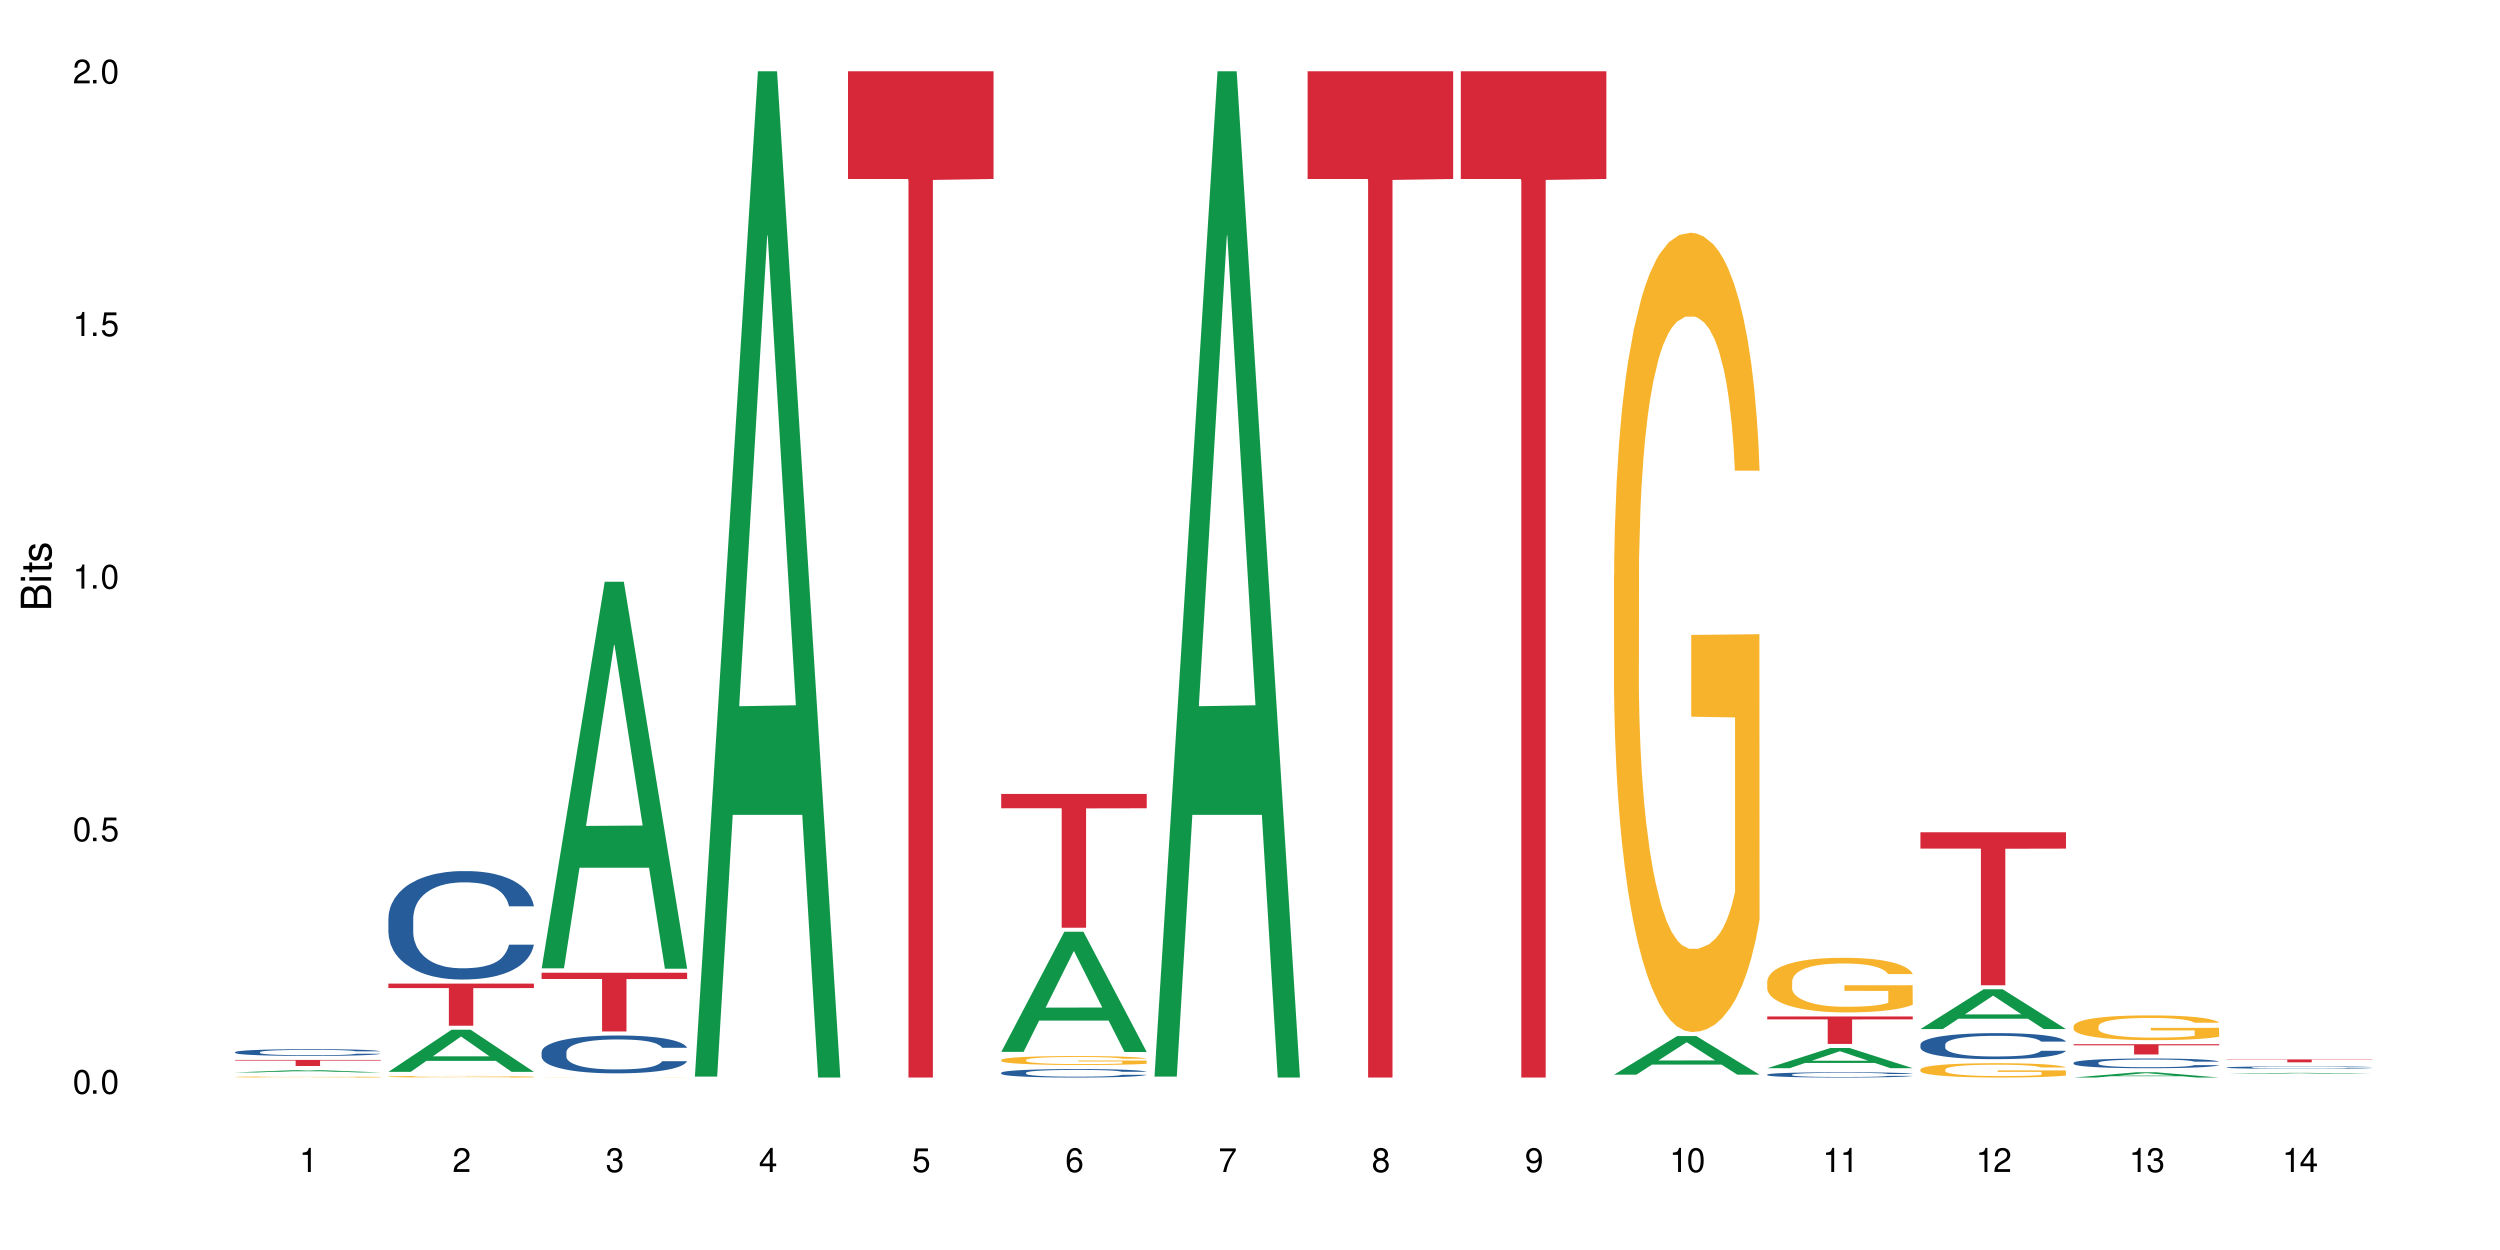 <?xml version="1.0" encoding="UTF-8"?>
<svg xmlns="http://www.w3.org/2000/svg" xmlns:xlink="http://www.w3.org/1999/xlink" width="720" height="360" viewBox="0 0 720 360">
<defs>
<g>
<g id="glyph-0-0">
</g>
<g id="glyph-0-1">
<path d="M 2.641 -6.938 C 2 -6.938 1.422 -6.656 1.078 -6.172 C 0.641 -5.562 0.406 -4.641 0.406 -3.359 C 0.406 -1.016 1.188 0.219 2.641 0.219 C 4.078 0.219 4.859 -1.016 4.859 -3.297 C 4.859 -4.641 4.656 -5.547 4.203 -6.172 C 3.844 -6.656 3.281 -6.938 2.641 -6.938 Z M 2.641 -6.188 C 3.547 -6.188 4 -5.25 4 -3.375 C 4 -1.406 3.562 -0.484 2.625 -0.484 C 1.734 -0.484 1.281 -1.438 1.281 -3.344 C 1.281 -5.25 1.734 -6.188 2.641 -6.188 Z M 2.641 -6.188 "/>
</g>
<g id="glyph-0-2">
<path d="M 1.828 -1 L 0.828 -1 L 0.828 0 L 1.828 0 Z M 1.828 -1 "/>
</g>
<g id="glyph-0-3">
<path d="M 4.562 -6.797 L 1.062 -6.797 L 0.547 -3.094 L 1.328 -3.094 C 1.719 -3.562 2.047 -3.734 2.578 -3.734 C 3.484 -3.734 4.062 -3.109 4.062 -2.094 C 4.062 -1.125 3.484 -0.531 2.578 -0.531 C 1.828 -0.531 1.375 -0.906 1.188 -1.672 L 0.328 -1.672 C 0.453 -1.109 0.547 -0.844 0.75 -0.594 C 1.125 -0.078 1.828 0.219 2.594 0.219 C 3.969 0.219 4.922 -0.781 4.922 -2.219 C 4.922 -3.562 4.031 -4.484 2.719 -4.484 C 2.25 -4.484 1.859 -4.359 1.469 -4.062 L 1.734 -5.969 L 4.562 -5.969 Z M 4.562 -6.797 "/>
</g>
<g id="glyph-0-4">
<path d="M 2.484 -4.938 L 2.484 0 L 3.328 0 L 3.328 -6.938 L 2.766 -6.938 C 2.469 -5.875 2.281 -5.734 0.984 -5.562 L 0.984 -4.938 Z M 2.484 -4.938 "/>
</g>
<g id="glyph-0-5">
<path d="M 4.859 -0.828 L 1.281 -0.828 C 1.359 -1.406 1.672 -1.781 2.5 -2.281 L 3.469 -2.828 C 4.406 -3.344 4.906 -4.062 4.906 -4.906 C 4.906 -5.484 4.672 -6.031 4.266 -6.406 C 3.859 -6.766 3.375 -6.938 2.719 -6.938 C 1.859 -6.938 1.219 -6.625 0.844 -6.031 C 0.609 -5.672 0.5 -5.234 0.484 -4.531 L 1.328 -4.531 C 1.359 -5.016 1.406 -5.281 1.531 -5.516 C 1.75 -5.938 2.188 -6.203 2.703 -6.203 C 3.469 -6.203 4.031 -5.641 4.031 -4.891 C 4.031 -4.344 3.719 -3.859 3.125 -3.516 L 2.234 -3 C 0.812 -2.172 0.406 -1.531 0.328 -0.016 L 4.859 -0.016 Z M 4.859 -0.828 "/>
</g>
<g id="glyph-0-6">
<path d="M 2.125 -3.188 L 2.578 -3.188 C 3.5 -3.188 3.984 -2.766 3.984 -1.922 C 3.984 -1.062 3.469 -0.531 2.594 -0.531 C 1.656 -0.531 1.203 -1 1.156 -2.016 L 0.312 -2.016 C 0.344 -1.453 0.438 -1.094 0.609 -0.781 C 0.953 -0.109 1.625 0.219 2.547 0.219 C 3.953 0.219 4.859 -0.625 4.859 -1.938 C 4.859 -2.828 4.516 -3.297 3.703 -3.594 C 4.344 -3.844 4.656 -4.328 4.656 -5.031 C 4.656 -6.219 3.875 -6.938 2.578 -6.938 C 1.203 -6.938 0.484 -6.172 0.453 -4.703 L 1.297 -4.703 C 1.312 -5.125 1.344 -5.359 1.453 -5.578 C 1.641 -5.969 2.062 -6.203 2.594 -6.203 C 3.344 -6.203 3.797 -5.75 3.797 -5 C 3.797 -4.516 3.609 -4.219 3.25 -4.047 C 3.016 -3.953 2.703 -3.922 2.125 -3.906 Z M 2.125 -3.188 "/>
</g>
<g id="glyph-0-7">
<path d="M 3.141 -1.672 L 3.141 0 L 3.984 0 L 3.984 -1.672 L 4.984 -1.672 L 4.984 -2.438 L 3.984 -2.438 L 3.984 -6.938 L 3.359 -6.938 L 0.266 -2.578 L 0.266 -1.672 Z M 3.141 -2.438 L 1 -2.438 L 3.141 -5.5 Z M 3.141 -2.438 "/>
</g>
<g id="glyph-0-8">
<path d="M 4.781 -5.125 C 4.609 -6.266 3.891 -6.938 2.844 -6.938 C 2.094 -6.938 1.422 -6.578 1.031 -5.953 C 0.594 -5.266 0.406 -4.422 0.406 -3.172 C 0.406 -2 0.578 -1.25 0.984 -0.641 C 1.359 -0.078 1.953 0.219 2.703 0.219 C 3.984 0.219 4.922 -0.75 4.922 -2.094 C 4.922 -3.375 4.062 -4.281 2.844 -4.281 C 2.172 -4.281 1.641 -4.031 1.281 -3.516 C 1.281 -5.234 1.828 -6.188 2.797 -6.188 C 3.391 -6.188 3.797 -5.797 3.938 -5.125 Z M 2.734 -3.531 C 3.547 -3.531 4.062 -2.953 4.062 -2.031 C 4.062 -1.156 3.484 -0.531 2.703 -0.531 C 1.922 -0.531 1.328 -1.188 1.328 -2.078 C 1.328 -2.938 1.906 -3.531 2.734 -3.531 Z M 2.734 -3.531 "/>
</g>
<g id="glyph-0-9">
<path d="M 4.984 -6.797 L 0.438 -6.797 L 0.438 -5.969 L 4.109 -5.969 C 2.5 -3.656 1.828 -2.234 1.328 0 L 2.219 0 C 2.594 -2.172 3.453 -4.047 4.984 -6.094 Z M 4.984 -6.797 "/>
</g>
<g id="glyph-0-10">
<path d="M 3.75 -3.656 C 4.469 -4.094 4.688 -4.438 4.688 -5.078 C 4.688 -6.172 3.844 -6.938 2.641 -6.938 C 1.438 -6.938 0.594 -6.172 0.594 -5.094 C 0.594 -4.438 0.812 -4.094 1.516 -3.656 C 0.734 -3.266 0.359 -2.703 0.359 -1.922 C 0.359 -0.656 1.281 0.219 2.641 0.219 C 3.984 0.219 4.922 -0.656 4.922 -1.922 C 4.922 -2.703 4.531 -3.266 3.75 -3.656 Z M 2.641 -6.188 C 3.359 -6.188 3.812 -5.75 3.812 -5.062 C 3.812 -4.406 3.344 -3.984 2.641 -3.984 C 1.922 -3.984 1.453 -4.406 1.453 -5.078 C 1.453 -5.75 1.922 -6.188 2.641 -6.188 Z M 2.641 -3.266 C 3.484 -3.266 4.062 -2.719 4.062 -1.906 C 4.062 -1.078 3.484 -0.531 2.625 -0.531 C 1.797 -0.531 1.219 -1.094 1.219 -1.906 C 1.219 -2.719 1.781 -3.266 2.641 -3.266 Z M 2.641 -3.266 "/>
</g>
<g id="glyph-0-11">
<path d="M 0.516 -1.578 C 0.672 -0.453 1.406 0.219 2.438 0.219 C 3.188 0.219 3.859 -0.141 4.266 -0.766 C 4.688 -1.453 4.891 -2.297 4.891 -3.547 C 4.891 -4.719 4.703 -5.453 4.312 -6.078 C 3.938 -6.641 3.344 -6.938 2.594 -6.938 C 1.297 -6.938 0.359 -5.969 0.359 -4.625 C 0.359 -3.344 1.234 -2.453 2.453 -2.453 C 3.094 -2.453 3.578 -2.672 4.016 -3.203 C 4 -1.484 3.469 -0.531 2.5 -0.531 C 1.906 -0.531 1.484 -0.906 1.359 -1.578 Z M 2.578 -6.203 C 3.375 -6.203 3.969 -5.531 3.969 -4.641 C 3.969 -3.797 3.391 -3.188 2.547 -3.188 C 1.734 -3.188 1.234 -3.766 1.234 -4.688 C 1.234 -5.562 1.797 -6.203 2.578 -6.203 Z M 2.578 -6.203 "/>
</g>
<g id="glyph-1-0">
</g>
<g id="glyph-1-1">
<path d="M 0 -0.953 L 0 -4.891 C 0 -5.719 -0.234 -6.344 -0.734 -6.797 C -1.188 -7.234 -1.812 -7.469 -2.5 -7.469 C -3.547 -7.469 -4.188 -7 -4.625 -5.875 C -4.984 -6.688 -5.625 -7.094 -6.531 -7.094 C -7.172 -7.094 -7.734 -6.859 -8.141 -6.391 C -8.562 -5.922 -8.75 -5.344 -8.75 -4.5 L -8.75 -0.953 Z M -4.984 -2.062 L -7.766 -2.062 L -7.766 -4.219 C -7.766 -4.844 -7.688 -5.203 -7.453 -5.5 C -7.219 -5.812 -6.859 -5.969 -6.375 -5.969 C -5.891 -5.969 -5.531 -5.812 -5.297 -5.5 C -5.062 -5.203 -4.984 -4.844 -4.984 -4.219 Z M -0.984 -2.062 L -4 -2.062 L -4 -4.781 C -4 -5.766 -3.438 -6.359 -2.484 -6.359 C -1.547 -6.359 -0.984 -5.766 -0.984 -4.781 Z M -0.984 -2.062 "/>
</g>
<g id="glyph-1-2">
<path d="M -6.281 -1.797 L -6.281 -0.797 L 0 -0.797 L 0 -1.797 Z M -8.75 -1.797 L -8.75 -0.797 L -7.484 -0.797 L -7.484 -1.797 Z M -8.75 -1.797 "/>
</g>
<g id="glyph-1-3">
<path d="M -6.281 -3.047 L -6.281 -2.016 L -8.016 -2.016 L -8.016 -1.016 L -6.281 -1.016 L -6.281 -0.172 L -5.469 -0.172 L -5.469 -1.016 L -0.719 -1.016 C -0.078 -1.016 0.281 -1.453 0.281 -2.234 C 0.281 -2.5 0.25 -2.719 0.188 -3.047 L -0.641 -3.047 C -0.609 -2.906 -0.594 -2.766 -0.594 -2.562 C -0.594 -2.141 -0.719 -2.016 -1.156 -2.016 L -5.469 -2.016 L -5.469 -3.047 Z M -6.281 -3.047 "/>
</g>
<g id="glyph-1-4">
<path d="M -4.531 -5.25 C -5.766 -5.25 -6.469 -4.422 -6.469 -2.969 C -6.469 -1.516 -5.719 -0.562 -4.547 -0.562 C -3.562 -0.562 -3.094 -1.062 -2.734 -2.562 L -2.516 -3.484 C -2.344 -4.188 -2.094 -4.469 -1.641 -4.469 C -1.047 -4.469 -0.641 -3.875 -0.641 -3 C -0.641 -2.453 -0.797 -2 -1.062 -1.75 C -1.25 -1.594 -1.422 -1.531 -1.875 -1.469 L -1.875 -0.406 C -0.422 -0.453 0.281 -1.266 0.281 -2.922 C 0.281 -4.5 -0.5 -5.516 -1.719 -5.516 C -2.656 -5.516 -3.172 -4.984 -3.469 -3.734 L -3.703 -2.766 C -3.891 -1.953 -4.156 -1.609 -4.594 -1.609 C -5.188 -1.609 -5.547 -2.125 -5.547 -2.938 C -5.547 -3.75 -5.203 -4.172 -4.531 -4.203 Z M -4.531 -5.25 "/>
</g>
</g>
</defs>
<rect x="-72" y="-36" width="864" height="432" fill="rgb(100%, 100%, 100%)" fill-opacity="1"/>
<path fill-rule="nonzero" fill="rgb(6.275%, 58.824%, 28.235%)" fill-opacity="1" d="M 67.73 308.863 L 67.777 308.859 L 85.914 308.164 L 91.422 308.164 L 109.648 308.863 L 103.242 308.863 L 98.676 308.68 L 78.656 308.68 L 74.18 308.863 L 67.73 308.863 L 80.582 308.605 L 96.84 308.605 L 88.734 308.277 L 88.645 308.277 L 88.555 308.281 L 80.539 308.605 L 80.582 308.605 Z M 67.73 308.863 "/>
<path fill-rule="nonzero" fill="rgb(14.51%, 36.078%, 60%)" fill-opacity="1" d="M 67.73 303.004 L 67.781 303.004 L 67.781 302.961 L 67.934 302.895 L 68.293 302.809 L 68.652 302.75 L 69.57 302.645 L 70.848 302.543 L 72.18 302.465 L 73.148 302.418 L 74.02 302.383 L 76.012 302.316 L 77.289 302.281 L 78.672 302.254 L 80.355 302.223 L 81.582 302.203 L 84.344 302.176 L 86.391 302.164 L 87.973 302.156 L 91.398 302.156 L 93.441 302.164 L 94.926 302.172 L 96.562 302.188 L 97.941 302.203 L 100.344 302.242 L 102.492 302.293 L 103.461 302.32 L 104.996 302.375 L 106.172 302.43 L 106.988 302.477 L 107.91 302.543 L 108.727 302.621 L 109.34 302.715 L 109.648 302.789 L 102.492 302.789 L 102.133 302.719 L 101.723 302.664 L 100.957 302.59 L 100.191 302.539 L 99.117 302.488 L 98.145 302.453 L 96.816 302.418 L 95.641 302.398 L 94.414 302.383 L 93.238 302.371 L 90.988 302.359 L 88.383 302.359 L 87.41 302.363 L 85.418 302.379 L 84.344 302.391 L 82.812 302.418 L 81.738 302.438 L 80.461 302.477 L 79.59 302.504 L 78.516 302.551 L 77.75 302.594 L 76.883 302.652 L 76.371 302.695 L 75.91 302.746 L 75.5 302.805 L 75.195 302.867 L 74.988 302.934 L 74.887 302.996 L 74.887 303.273 L 74.988 303.336 L 75.246 303.41 L 75.91 303.52 L 76.883 303.613 L 78.004 303.691 L 79.078 303.742 L 79.691 303.77 L 80.512 303.797 L 81.789 303.832 L 83.629 303.867 L 84.703 303.883 L 86.34 303.898 L 88.023 303.902 L 90.273 303.902 L 92.27 303.898 L 93.598 303.887 L 94.977 303.875 L 96.867 303.844 L 98.043 303.816 L 99.066 303.781 L 99.832 303.746 L 100.344 303.719 L 101.109 303.664 L 101.723 303.602 L 102.184 303.539 L 102.492 303.48 L 109.648 303.48 L 109.34 303.551 L 108.883 303.621 L 108.422 303.672 L 107.707 303.734 L 106.887 303.789 L 105.711 303.852 L 104.742 303.895 L 103.461 303.938 L 102.285 303.973 L 101.008 304 L 99.117 304.039 L 97.891 304.055 L 96.562 304.07 L 94.977 304.086 L 92.984 304.098 L 90.836 304.105 L 88.844 304.105 L 86.695 304.102 L 85.109 304.098 L 83.016 304.078 L 80.41 304.047 L 78.516 304.016 L 77.035 303.98 L 75.758 303.945 L 74.324 303.898 L 72.484 303.816 L 71.359 303.758 L 70.594 303.707 L 69.723 303.637 L 69.109 303.574 L 68.395 303.477 L 67.883 303.348 L 67.73 303.25 Z M 67.73 303.004 "/>
<path fill-rule="nonzero" fill="rgb(96.863%, 70.196%, 16.863%)" fill-opacity="1" d="M 67.73 310.156 L 67.781 310.156 L 67.781 310.152 L 67.988 310.141 L 68.496 310.121 L 69.164 310.105 L 69.879 310.098 L 70.34 310.09 L 71.105 310.082 L 71.77 310.074 L 73.457 310.062 L 75.602 310.051 L 76.777 310.047 L 78.109 310.043 L 80 310.035 L 80.867 310.035 L 83.527 310.031 L 86.543 310.027 L 93.496 310.027 L 96.355 310.031 L 97.992 310.031 L 99.27 310.035 L 100.602 310.039 L 102.234 310.047 L 103.77 310.051 L 106.223 310.066 L 107.246 310.074 L 108.113 310.086 L 108.883 310.098 L 109.34 310.105 L 109.648 310.117 L 102.543 310.117 L 102.133 310.105 L 101.672 310.102 L 100.906 310.09 L 100.141 310.082 L 99.375 310.078 L 97.941 310.07 L 96.715 310.066 L 95.18 310.062 L 93.699 310.059 L 85.828 310.059 L 84.395 310.062 L 83.375 310.066 L 81.941 310.07 L 81.074 310.07 L 80.562 310.074 L 79.027 310.082 L 78.004 310.09 L 77.445 310.098 L 76.727 310.105 L 76.215 310.113 L 75.652 310.125 L 75.348 310.133 L 74.938 310.152 L 74.887 310.199 L 75.039 310.211 L 75.348 310.223 L 75.758 310.234 L 76.371 310.242 L 76.984 310.254 L 78.059 310.262 L 78.977 310.27 L 79.691 310.273 L 81.074 310.281 L 81.637 310.285 L 82.965 310.289 L 84.344 310.293 L 86.031 310.297 L 87.309 310.301 L 95.027 310.301 L 96.969 310.297 L 98.301 310.293 L 99.168 310.293 L 100.242 310.289 L 101.008 310.285 L 101.723 310.285 L 102.594 310.277 L 102.594 310.211 L 89.969 310.211 L 89.969 310.18 L 109.598 310.18 L 109.648 310.289 L 108.574 310.297 L 107.246 310.305 L 105.969 310.309 L 104.637 310.316 L 102.746 310.32 L 101.215 310.324 L 98.863 310.328 L 96.715 310.328 L 94.465 310.332 L 85.777 310.332 L 83.988 310.328 L 80.715 310.32 L 78.672 310.316 L 77.34 310.312 L 74.582 310.297 L 73.355 310.289 L 72.535 310.285 L 71.719 310.277 L 70.848 310.27 L 70.031 310.262 L 69.418 310.25 L 68.855 310.242 L 68.445 310.23 L 68.039 310.219 L 67.832 310.211 L 67.73 310.199 Z M 67.73 310.156 "/>
<path fill-rule="nonzero" fill="rgb(83.922%, 15.686%, 22.353%)" fill-opacity="1" d="M 67.73 305.27 L 109.648 305.27 L 109.648 305.457 L 92.18 305.457 L 92.18 307 L 85.148 307 L 85.148 305.461 L 85.047 305.457 L 67.73 305.457 Z M 67.73 305.27 "/>
<path fill-rule="nonzero" fill="rgb(6.275%, 58.824%, 28.235%)" fill-opacity="1" d="M 111.855 308.695 L 111.898 308.684 L 130.035 296.57 L 135.543 296.57 L 153.77 308.707 L 147.367 308.707 L 142.801 305.539 L 122.781 305.539 L 118.301 308.695 L 111.855 308.695 L 124.707 304.23 L 140.961 304.219 L 132.855 298.555 L 132.766 298.543 L 132.68 298.578 L 124.66 304.219 L 124.707 304.23 Z M 111.855 308.695 "/>
<path fill-rule="nonzero" fill="rgb(14.51%, 36.078%, 60%)" fill-opacity="1" d="M 111.855 264.469 L 111.906 264.441 L 111.906 263.754 L 112.059 262.672 L 112.418 261.301 L 112.773 260.359 L 113.695 258.676 L 114.973 257.047 L 116.301 255.793 L 117.273 255.051 L 118.141 254.48 L 120.137 253.426 L 121.414 252.883 L 122.793 252.398 L 124.48 251.91 L 125.707 251.625 L 128.469 251.168 L 130.512 250.969 L 132.098 250.883 L 135.523 250.883 L 137.566 250.996 L 139.047 251.141 L 140.684 251.367 L 142.066 251.625 L 144.469 252.254 L 146.613 253.055 L 147.586 253.508 L 149.117 254.395 L 150.293 255.25 L 151.113 255.992 L 152.031 257.047 L 152.852 258.332 L 153.465 259.789 L 153.77 261.016 L 146.613 261.016 L 146.258 259.875 L 145.848 258.988 L 145.082 257.82 L 144.312 256.992 L 143.242 256.164 L 142.27 255.621 L 140.941 255.078 L 139.766 254.738 L 138.539 254.48 L 137.363 254.309 L 135.113 254.137 L 132.504 254.137 L 131.535 254.195 L 129.539 254.422 L 128.469 254.621 L 126.934 255.023 L 125.859 255.395 L 124.582 255.965 L 123.715 256.449 L 122.641 257.191 L 121.875 257.848 L 121.004 258.789 L 120.492 259.504 L 120.031 260.301 L 119.625 261.246 L 119.316 262.242 L 119.113 263.301 L 119.012 264.328 L 119.012 268.75 L 119.113 269.777 L 119.367 270.977 L 120.031 272.719 L 121.004 274.23 L 122.129 275.43 L 123.203 276.285 L 123.816 276.684 L 124.633 277.141 L 125.91 277.711 L 127.75 278.281 L 128.824 278.512 L 130.461 278.738 L 132.148 278.855 L 134.398 278.855 L 136.391 278.738 L 137.719 278.598 L 139.102 278.367 L 140.992 277.883 L 142.168 277.426 L 143.188 276.883 L 143.957 276.344 L 144.469 275.887 L 145.234 275 L 145.848 274.031 L 146.309 273.031 L 146.613 272.062 L 153.77 272.062 L 153.465 273.203 L 153.004 274.316 L 152.543 275.145 L 151.828 276.141 L 151.012 277.027 L 149.836 278.027 L 148.863 278.684 L 147.586 279.395 L 146.41 279.938 L 145.133 280.422 L 143.242 280.996 L 142.012 281.281 L 140.684 281.535 L 139.102 281.766 L 137.105 281.965 L 134.961 282.078 L 132.965 282.109 L 130.82 282.051 L 129.234 281.938 L 127.137 281.68 L 124.531 281.164 L 122.641 280.625 L 121.156 280.082 L 119.879 279.512 L 118.449 278.738 L 116.609 277.484 L 115.484 276.512 L 114.715 275.715 L 113.848 274.602 L 113.234 273.602 L 112.52 272.004 L 112.008 269.977 L 111.855 268.406 Z M 111.855 264.469 "/>
<path fill-rule="nonzero" fill="rgb(96.863%, 70.196%, 16.863%)" fill-opacity="1" d="M 111.855 310.07 L 111.906 310.07 L 111.906 310.059 L 112.109 310.043 L 112.621 310.016 L 113.285 309.992 L 114 309.977 L 114.461 309.969 L 115.227 309.957 L 115.891 309.945 L 117.578 309.926 L 119.727 309.91 L 120.902 309.902 L 122.23 309.895 L 124.121 309.887 L 124.992 309.883 L 127.648 309.879 L 130.664 309.875 L 133.988 309.871 L 135.523 309.871 L 137.617 309.875 L 140.48 309.879 L 142.117 309.883 L 143.395 309.887 L 144.723 309.891 L 146.359 309.902 L 147.891 309.91 L 149.117 309.922 L 150.348 309.934 L 151.367 309.945 L 152.238 309.961 L 153.004 309.98 L 153.465 309.996 L 153.77 310.008 L 146.664 310.008 L 146.258 309.996 L 145.797 309.984 L 145.031 309.969 L 144.262 309.957 L 143.496 309.949 L 142.066 309.941 L 140.84 309.934 L 139.305 309.926 L 137.82 309.922 L 129.949 309.922 L 128.52 309.926 L 127.496 309.93 L 126.066 309.938 L 125.195 309.941 L 124.684 309.945 L 123.152 309.957 L 122.129 309.969 L 121.566 309.977 L 120.852 309.988 L 120.34 310 L 119.777 310.02 L 119.469 310.031 L 119.062 310.059 L 119.012 310.137 L 119.164 310.152 L 119.469 310.168 L 119.879 310.184 L 120.492 310.199 L 121.105 310.211 L 122.18 310.227 L 123.102 310.238 L 123.816 310.246 L 125.195 310.258 L 125.758 310.262 L 127.086 310.27 L 128.469 310.273 L 130.152 310.281 L 131.434 310.281 L 133.477 310.285 L 136.082 310.285 L 139.152 310.281 L 141.094 310.277 L 142.422 310.273 L 143.293 310.273 L 144.363 310.27 L 145.133 310.262 L 145.848 310.258 L 146.715 310.25 L 146.715 310.152 L 134.09 310.152 L 134.09 310.105 L 153.719 310.102 L 153.77 310.27 L 152.699 310.277 L 151.367 310.289 L 150.09 310.297 L 148.762 310.305 L 146.871 310.312 L 145.336 310.32 L 142.984 310.324 L 140.84 310.328 L 138.59 310.332 L 132.148 310.332 L 129.898 310.328 L 128.109 310.324 L 126.473 310.32 L 124.84 310.316 L 122.793 310.309 L 121.465 310.301 L 120.082 310.293 L 118.703 310.281 L 117.477 310.27 L 116.66 310.262 L 115.84 310.25 L 114.973 310.238 L 114.152 310.223 L 113.539 310.211 L 112.98 310.195 L 112.57 310.184 L 112.16 310.164 L 111.957 310.148 L 111.855 310.133 Z M 111.855 310.07 "/>
<path fill-rule="nonzero" fill="rgb(83.922%, 15.686%, 22.353%)" fill-opacity="1" d="M 111.855 283.27 L 153.77 283.27 L 153.77 284.57 L 136.301 284.582 L 136.301 295.406 L 129.273 295.406 L 129.273 284.594 L 129.172 284.57 L 111.855 284.57 Z M 111.855 283.27 "/>
<path fill-rule="nonzero" fill="rgb(6.275%, 58.824%, 28.235%)" fill-opacity="1" d="M 155.977 278.883 L 156.023 278.777 L 174.16 167.547 L 179.668 167.547 L 197.895 278.988 L 191.488 278.988 L 186.922 249.898 L 166.902 249.898 L 162.426 278.883 L 155.977 278.883 L 168.828 237.863 L 185.086 237.758 L 176.98 185.754 L 176.891 185.648 L 176.801 185.965 L 168.785 237.758 L 168.828 237.863 Z M 155.977 278.883 "/>
<path fill-rule="nonzero" fill="rgb(14.51%, 36.078%, 60%)" fill-opacity="1" d="M 155.977 302.973 L 156.027 302.965 L 156.027 302.727 L 156.18 302.348 L 156.539 301.867 L 156.898 301.539 L 157.816 300.953 L 159.094 300.387 L 160.426 299.945 L 161.395 299.688 L 162.266 299.488 L 164.258 299.121 L 165.535 298.934 L 166.918 298.762 L 168.602 298.594 L 169.828 298.492 L 172.59 298.336 L 174.637 298.266 L 176.219 298.234 L 179.645 298.234 L 181.688 298.273 L 183.172 298.324 L 184.809 298.402 L 186.188 298.492 L 188.59 298.711 L 190.738 298.992 L 191.707 299.152 L 193.242 299.461 L 194.418 299.758 L 195.234 300.016 L 196.156 300.387 L 196.973 300.832 L 197.586 301.34 L 197.895 301.77 L 190.738 301.77 L 190.379 301.371 L 189.969 301.062 L 189.203 300.652 L 188.438 300.367 L 187.363 300.078 L 186.391 299.887 L 185.062 299.699 L 183.887 299.578 L 182.66 299.488 L 181.484 299.43 L 179.234 299.371 L 176.629 299.371 L 175.656 299.391 L 173.664 299.469 L 172.59 299.539 L 171.059 299.68 L 169.984 299.809 L 168.707 300.008 L 167.836 300.176 L 166.762 300.434 L 165.996 300.664 L 165.129 300.992 L 164.617 301.242 L 164.156 301.52 L 163.746 301.848 L 163.441 302.199 L 163.234 302.566 L 163.133 302.926 L 163.133 304.469 L 163.234 304.824 L 163.492 305.242 L 164.156 305.852 L 165.129 306.379 L 166.25 306.797 L 167.324 307.098 L 167.938 307.234 L 168.758 307.395 L 170.035 307.594 L 171.875 307.793 L 172.949 307.871 L 174.582 307.953 L 176.27 307.992 L 178.52 307.992 L 180.512 307.953 L 181.844 307.902 L 183.223 307.824 L 185.113 307.652 L 186.289 307.492 L 187.312 307.305 L 188.078 307.117 L 188.59 306.957 L 189.355 306.648 L 189.969 306.309 L 190.43 305.961 L 190.738 305.621 L 197.895 305.621 L 197.586 306.02 L 197.129 306.41 L 196.668 306.699 L 195.953 307.047 L 195.133 307.355 L 193.957 307.703 L 192.988 307.934 L 191.707 308.18 L 190.531 308.371 L 189.254 308.539 L 187.363 308.738 L 186.137 308.84 L 184.809 308.926 L 183.223 309.008 L 181.23 309.078 L 179.082 309.117 L 177.09 309.125 L 174.941 309.105 L 173.355 309.066 L 171.262 308.977 L 168.652 308.797 L 166.762 308.609 L 165.281 308.422 L 164.004 308.223 L 162.57 307.953 L 160.73 307.516 L 159.605 307.176 L 158.84 306.898 L 157.969 306.508 L 157.355 306.16 L 156.641 305.602 L 156.129 304.895 L 155.977 304.348 Z M 155.977 302.973 "/>
<path fill-rule="nonzero" fill="rgb(96.863%, 70.196%, 16.863%)" fill-opacity="1" d="M 155.977 310.309 L 156.027 310.309 L 156.234 310.305 L 156.742 310.305 L 157.41 310.301 L 158.582 310.301 L 159.352 310.297 L 161.703 310.297 L 163.848 310.293 L 171.773 310.293 L 174.789 310.289 L 181.742 310.289 L 184.602 310.293 L 192.016 310.293 L 193.242 310.297 L 195.492 310.297 L 196.359 310.301 L 197.586 310.301 L 197.895 310.305 L 190.789 310.305 L 190.379 310.301 L 189.152 310.301 L 188.387 310.297 L 167.273 310.297 L 166.25 310.301 L 164.461 310.301 L 163.898 310.305 L 163.594 310.305 L 163.184 310.309 L 163.133 310.316 L 163.594 310.316 L 164.004 310.32 L 165.23 310.32 L 166.305 310.324 L 169.883 310.324 L 171.211 310.328 L 189.254 310.328 L 189.969 310.324 L 190.84 310.324 L 190.84 310.316 L 178.215 310.316 L 178.215 310.312 L 197.844 310.312 L 197.895 310.328 L 192.883 310.328 L 190.992 310.332 L 166.918 310.332 L 165.586 310.328 L 161.602 310.328 L 160.781 310.324 L 158.277 310.324 L 157.664 310.32 L 156.691 310.32 L 156.285 310.316 L 155.977 310.316 Z M 155.977 310.309 "/>
<path fill-rule="nonzero" fill="rgb(83.922%, 15.686%, 22.353%)" fill-opacity="1" d="M 155.977 280.152 L 197.895 280.152 L 197.895 281.961 L 180.426 281.977 L 180.426 297.07 L 173.395 297.07 L 173.395 281.992 L 173.293 281.961 L 155.977 281.961 Z M 155.977 280.152 "/>
<path fill-rule="nonzero" fill="rgb(6.275%, 58.824%, 28.235%)" fill-opacity="1" d="M 200.102 310.059 L 200.145 309.789 L 218.281 20.527 L 223.789 20.527 L 242.016 310.332 L 235.613 310.332 L 231.047 234.684 L 211.027 234.684 L 206.547 310.059 L 200.102 310.059 L 212.953 203.391 L 229.207 203.117 L 221.102 67.875 L 221.012 67.602 L 220.926 68.418 L 212.906 203.117 L 212.953 203.391 Z M 200.102 310.059 "/>
<path fill-rule="nonzero" fill="rgb(83.922%, 15.686%, 22.353%)" fill-opacity="1" d="M 244.223 20.527 L 286.141 20.527 L 286.141 51.547 L 268.672 51.82 L 268.672 310.332 L 261.641 310.332 L 261.641 52.094 L 261.539 51.547 L 244.223 51.547 Z M 244.223 20.527 "/>
<path fill-rule="nonzero" fill="rgb(6.275%, 58.824%, 28.235%)" fill-opacity="1" d="M 288.348 302.945 L 288.391 302.914 L 306.527 268.344 L 312.035 268.344 L 330.262 302.977 L 323.859 302.977 L 319.289 293.938 L 299.273 293.938 L 294.793 302.945 L 288.348 302.945 L 301.199 290.199 L 317.453 290.164 L 309.348 274 L 309.258 273.969 L 309.172 274.066 L 301.152 290.164 L 301.199 290.199 Z M 288.348 302.945 "/>
<path fill-rule="nonzero" fill="rgb(14.51%, 36.078%, 60%)" fill-opacity="1" d="M 288.348 308.953 L 288.398 308.949 L 288.398 308.895 L 288.551 308.812 L 288.906 308.703 L 289.266 308.629 L 290.188 308.5 L 291.465 308.371 L 292.793 308.273 L 293.766 308.215 L 294.633 308.172 L 296.629 308.086 L 297.906 308.047 L 299.285 308.008 L 300.973 307.969 L 302.199 307.945 L 304.961 307.91 L 307.004 307.895 L 308.59 307.887 L 312.012 307.887 L 314.059 307.898 L 315.539 307.91 L 317.176 307.926 L 318.559 307.945 L 320.961 307.996 L 323.105 308.059 L 324.078 308.094 L 325.609 308.164 L 326.785 308.23 L 327.605 308.289 L 328.523 308.371 L 329.344 308.473 L 329.957 308.586 L 330.262 308.684 L 323.105 308.684 L 322.75 308.594 L 322.34 308.523 L 321.574 308.43 L 320.805 308.367 L 319.73 308.301 L 318.762 308.258 L 317.434 308.219 L 316.258 308.191 L 315.031 308.172 L 313.855 308.156 L 311.605 308.145 L 308.996 308.145 L 308.027 308.148 L 306.031 308.164 L 304.961 308.18 L 303.426 308.211 L 302.352 308.242 L 301.074 308.285 L 300.207 308.324 L 299.133 308.383 L 298.363 308.434 L 297.496 308.508 L 296.984 308.562 L 296.523 308.625 L 296.117 308.699 L 295.809 308.777 L 295.605 308.859 L 295.504 308.941 L 295.504 309.285 L 295.605 309.367 L 295.859 309.461 L 296.523 309.598 L 297.496 309.715 L 298.621 309.809 L 299.695 309.875 L 300.309 309.906 L 301.125 309.945 L 302.402 309.988 L 304.242 310.031 L 305.316 310.051 L 306.953 310.07 L 308.641 310.078 L 310.891 310.078 L 312.883 310.07 L 314.211 310.059 L 315.594 310.039 L 317.484 310 L 318.66 309.965 L 319.68 309.922 L 320.449 309.883 L 320.961 309.844 L 321.727 309.777 L 322.34 309.699 L 322.801 309.621 L 323.105 309.547 L 330.262 309.547 L 329.957 309.637 L 329.496 309.723 L 329.035 309.789 L 328.32 309.867 L 327.504 309.934 L 326.328 310.012 L 325.355 310.062 L 324.078 310.121 L 322.902 310.164 L 321.625 310.199 L 319.73 310.246 L 318.504 310.27 L 317.176 310.289 L 315.594 310.305 L 313.598 310.32 L 311.453 310.332 L 309.457 310.332 L 307.312 310.328 L 305.727 310.32 L 303.629 310.301 L 301.023 310.258 L 299.133 310.215 L 297.648 310.176 L 296.371 310.129 L 294.941 310.07 L 293.102 309.969 L 291.977 309.895 L 291.207 309.832 L 290.34 309.746 L 289.727 309.668 L 289.012 309.543 L 288.5 309.383 L 288.348 309.262 Z M 288.348 308.953 "/>
<path fill-rule="nonzero" fill="rgb(96.863%, 70.196%, 16.863%)" fill-opacity="1" d="M 288.348 305.25 L 288.398 305.246 L 288.398 305.199 L 288.602 305.094 L 289.113 304.945 L 289.777 304.828 L 290.492 304.73 L 290.953 304.684 L 291.719 304.613 L 292.383 304.559 L 294.07 304.453 L 296.219 304.355 L 297.395 304.312 L 298.723 304.273 L 300.613 304.227 L 301.484 304.211 L 304.141 304.172 L 307.156 304.148 L 310.48 304.141 L 312.012 304.145 L 314.109 304.152 L 316.973 304.18 L 318.609 304.203 L 319.887 304.227 L 321.215 304.258 L 322.852 304.305 L 324.383 304.363 L 325.609 304.418 L 326.836 304.488 L 327.859 304.562 L 328.73 304.648 L 329.496 304.746 L 329.957 304.828 L 330.262 304.91 L 323.156 304.91 L 322.75 304.828 L 322.289 304.766 L 321.523 304.688 L 320.754 304.629 L 319.988 304.586 L 318.559 304.523 L 317.328 304.488 L 315.797 304.453 L 314.312 304.434 L 312.629 304.418 L 311.605 304.414 L 308.895 304.414 L 306.441 304.43 L 305.012 304.449 L 303.988 304.469 L 302.559 304.504 L 301.688 304.531 L 301.176 304.551 L 299.645 304.625 L 298.621 304.688 L 298.059 304.734 L 297.344 304.805 L 296.832 304.867 L 296.27 304.965 L 295.961 305.035 L 295.555 305.195 L 295.504 305.617 L 295.656 305.707 L 295.961 305.805 L 296.371 305.891 L 296.984 305.98 L 297.598 306.047 L 298.672 306.141 L 299.594 306.203 L 300.309 306.242 L 301.688 306.305 L 302.25 306.328 L 303.578 306.367 L 304.961 306.402 L 306.645 306.43 L 307.926 306.445 L 309.969 306.457 L 312.574 306.457 L 315.645 306.441 L 317.586 306.422 L 318.914 306.402 L 319.785 306.387 L 320.855 306.363 L 321.625 306.34 L 322.34 306.312 L 323.207 306.273 L 323.207 305.707 L 310.582 305.707 L 310.582 305.441 L 330.211 305.438 L 330.262 306.363 L 329.188 306.426 L 327.859 306.488 L 326.582 306.535 L 325.254 306.574 L 323.363 306.617 L 321.828 306.648 L 319.477 306.68 L 317.328 306.703 L 315.082 306.715 L 313.086 306.723 L 310.734 306.727 L 308.641 306.719 L 306.391 306.707 L 304.602 306.688 L 302.965 306.664 L 301.328 306.633 L 299.285 306.582 L 297.957 306.543 L 296.574 306.492 L 295.195 306.434 L 293.969 306.371 L 293.152 306.32 L 292.332 306.266 L 291.465 306.195 L 290.645 306.113 L 290.031 306.039 L 289.469 305.957 L 289.062 305.879 L 288.652 305.773 L 288.449 305.688 L 288.348 305.617 Z M 288.348 305.25 "/>
<path fill-rule="nonzero" fill="rgb(83.922%, 15.686%, 22.353%)" fill-opacity="1" d="M 288.348 228.66 L 330.262 228.66 L 330.262 232.781 L 312.793 232.816 L 312.793 267.18 L 305.766 267.18 L 305.766 232.855 L 305.664 232.781 L 288.348 232.781 Z M 288.348 228.66 "/>
<path fill-rule="nonzero" fill="rgb(6.275%, 58.824%, 28.235%)" fill-opacity="1" d="M 332.469 310.059 L 332.512 309.789 L 350.652 20.527 L 356.16 20.527 L 374.387 310.332 L 367.98 310.332 L 363.414 234.684 L 343.395 234.684 L 338.918 310.059 L 332.469 310.059 L 345.32 203.391 L 361.578 203.117 L 353.473 67.875 L 353.383 67.602 L 353.293 68.418 L 345.277 203.117 L 345.32 203.391 Z M 332.469 310.059 "/>
<path fill-rule="nonzero" fill="rgb(83.922%, 15.686%, 22.353%)" fill-opacity="1" d="M 376.594 20.527 L 418.508 20.527 L 418.508 51.547 L 401.039 51.82 L 401.039 310.332 L 394.012 310.332 L 394.012 52.094 L 393.91 51.547 L 376.594 51.547 Z M 376.594 20.527 "/>
<path fill-rule="nonzero" fill="rgb(83.922%, 15.686%, 22.353%)" fill-opacity="1" d="M 420.715 20.527 L 462.633 20.527 L 462.633 51.547 L 445.16 51.82 L 445.16 310.332 L 438.133 310.332 L 438.133 52.094 L 438.031 51.547 L 420.715 51.547 Z M 420.715 20.527 "/>
<path fill-rule="nonzero" fill="rgb(6.275%, 58.824%, 28.235%)" fill-opacity="1" d="M 464.836 309.504 L 464.883 309.492 L 483.02 298.391 L 488.527 298.391 L 506.754 309.512 L 500.352 309.512 L 495.781 306.609 L 475.766 306.609 L 471.285 309.504 L 464.836 309.504 L 477.691 305.41 L 493.945 305.398 L 485.84 300.211 L 485.75 300.199 L 485.66 300.23 L 477.645 305.398 L 477.691 305.41 Z M 464.836 309.504 "/>
<path fill-rule="nonzero" fill="rgb(96.863%, 70.196%, 16.863%)" fill-opacity="1" d="M 464.836 165.621 L 464.891 165.41 L 464.891 161.207 L 465.094 151.746 L 465.605 138.711 L 466.27 127.988 L 466.984 119.578 L 467.445 115.164 L 468.211 108.855 L 468.875 104.23 L 470.562 94.773 L 472.711 85.941 L 473.887 82.156 L 475.215 78.582 L 477.105 74.59 L 477.977 73.117 L 480.633 69.754 L 483.648 67.652 L 486.973 67.02 L 488.504 67.23 L 490.602 68.07 L 493.465 70.383 L 495.102 72.488 L 496.379 74.59 L 497.707 77.32 L 499.344 81.527 L 500.875 86.574 L 502.102 91.617 L 503.328 97.926 L 504.352 104.652 L 505.223 112.012 L 505.988 120.84 L 506.449 128.199 L 506.754 135.559 L 499.648 135.559 L 499.242 128.199 L 498.781 122.523 L 498.012 115.586 L 497.246 110.539 L 496.48 106.543 L 495.047 101.078 L 493.82 97.715 L 492.289 94.773 L 490.805 92.879 L 489.117 91.617 L 488.098 91.199 L 485.387 91.199 L 482.934 92.668 L 481.504 94.352 L 480.48 96.031 L 479.047 99.188 L 478.18 101.711 L 477.668 103.391 L 476.137 109.91 L 475.113 115.797 L 474.551 119.789 L 473.836 126.098 L 473.324 131.773 L 472.762 140.184 L 472.453 146.488 L 472.047 160.785 L 471.996 198.629 L 472.148 206.617 L 472.453 215.238 L 472.863 222.805 L 473.477 230.793 L 474.09 236.891 L 475.164 245.09 L 476.082 250.555 L 476.801 254.129 L 478.18 259.805 L 478.742 261.699 L 480.07 265.484 L 481.453 268.426 L 483.137 270.949 L 484.418 272.211 L 486.461 273.262 L 489.066 273.262 L 492.137 272 L 494.078 270.316 L 495.406 268.637 L 496.277 267.164 L 497.348 264.852 L 498.117 262.75 L 498.832 260.438 L 499.699 256.863 L 499.699 206.617 L 487.074 206.406 L 487.074 182.859 L 506.703 182.648 L 506.754 264.852 L 505.68 270.527 L 504.352 275.996 L 503.074 280.199 L 501.746 283.773 L 499.855 287.77 L 498.32 290.289 L 495.969 293.234 L 493.82 295.125 L 491.574 296.387 L 489.578 297.02 L 487.227 297.227 L 485.133 296.809 L 482.883 295.547 L 481.094 293.863 L 479.457 291.762 L 477.82 289.027 L 475.777 284.613 L 474.449 281.039 L 473.066 276.625 L 471.688 271.371 L 470.461 265.691 L 469.645 261.277 L 468.824 256.23 L 467.957 249.926 L 467.137 242.777 L 466.523 236.262 L 465.961 228.902 L 465.555 221.965 L 465.145 212.504 L 464.941 204.934 L 464.836 198.418 Z M 464.836 165.621 "/>
<path fill-rule="nonzero" fill="rgb(6.275%, 58.824%, 28.235%)" fill-opacity="1" d="M 508.961 307.641 L 509.004 307.633 L 527.145 301.82 L 532.652 301.82 L 550.879 307.645 L 544.473 307.645 L 539.906 306.125 L 519.887 306.125 L 515.41 307.641 L 508.961 307.641 L 521.812 305.496 L 538.07 305.492 L 529.965 302.773 L 529.875 302.77 L 529.785 302.785 L 521.77 305.492 L 521.812 305.496 Z M 508.961 307.641 "/>
<path fill-rule="nonzero" fill="rgb(14.51%, 36.078%, 60%)" fill-opacity="1" d="M 508.961 309.473 L 509.012 309.469 L 509.012 309.438 L 509.164 309.383 L 509.523 309.316 L 509.883 309.27 L 510.801 309.188 L 512.078 309.109 L 513.406 309.047 L 514.379 309.012 L 515.25 308.984 L 517.242 308.934 L 518.52 308.906 L 519.898 308.883 L 521.586 308.859 L 522.812 308.844 L 525.574 308.824 L 527.617 308.812 L 529.203 308.809 L 532.629 308.809 L 534.672 308.816 L 536.156 308.82 L 537.793 308.832 L 539.172 308.844 L 541.574 308.875 L 543.723 308.914 L 544.691 308.938 L 546.227 308.98 L 547.402 309.023 L 548.219 309.059 L 549.141 309.109 L 549.957 309.172 L 550.57 309.242 L 550.879 309.305 L 543.723 309.305 L 543.363 309.246 L 542.953 309.203 L 542.188 309.148 L 541.422 309.105 L 540.348 309.066 L 539.375 309.039 L 538.047 309.012 L 536.871 308.996 L 535.645 308.984 L 534.469 308.977 L 532.219 308.969 L 528.641 308.969 L 526.648 308.98 L 525.574 308.992 L 524.039 309.012 L 522.969 309.027 L 521.688 309.059 L 520.82 309.082 L 519.746 309.117 L 518.98 309.148 L 518.109 309.195 L 517.602 309.23 L 517.141 309.27 L 516.73 309.312 L 516.426 309.363 L 516.219 309.414 L 516.117 309.465 L 516.117 309.68 L 516.219 309.73 L 516.477 309.789 L 517.141 309.875 L 518.109 309.949 L 519.234 310.008 L 520.309 310.047 L 520.922 310.066 L 521.742 310.09 L 523.02 310.117 L 524.859 310.145 L 525.934 310.156 L 527.566 310.168 L 529.254 310.172 L 531.504 310.172 L 533.496 310.168 L 534.828 310.16 L 536.207 310.148 L 538.098 310.125 L 539.273 310.105 L 540.297 310.078 L 541.062 310.051 L 541.574 310.027 L 542.34 309.984 L 542.953 309.938 L 543.414 309.891 L 543.723 309.844 L 550.879 309.844 L 550.57 309.898 L 550.109 309.953 L 549.652 309.992 L 548.934 310.043 L 548.117 310.086 L 546.941 310.133 L 545.969 310.164 L 544.691 310.199 L 543.516 310.227 L 542.238 310.25 L 540.348 310.277 L 539.121 310.293 L 537.793 310.305 L 536.207 310.316 L 534.215 310.324 L 532.066 310.332 L 530.074 310.332 L 527.926 310.328 L 526.34 310.324 L 524.246 310.312 L 521.637 310.285 L 519.746 310.262 L 518.266 310.234 L 516.988 310.207 L 515.555 310.168 L 513.715 310.105 L 512.59 310.059 L 511.824 310.02 L 510.953 309.965 L 510.34 309.918 L 509.625 309.84 L 509.113 309.742 L 508.961 309.664 Z M 508.961 309.473 "/>
<path fill-rule="nonzero" fill="rgb(96.863%, 70.196%, 16.863%)" fill-opacity="1" d="M 508.961 282.582 L 509.012 282.57 L 509.012 282.281 L 509.215 281.637 L 509.727 280.746 L 510.391 280.012 L 511.109 279.438 L 511.566 279.133 L 512.336 278.703 L 513 278.387 L 514.688 277.742 L 516.832 277.137 L 518.008 276.879 L 519.336 276.633 L 521.23 276.359 L 522.098 276.262 L 524.758 276.031 L 527.773 275.887 L 531.094 275.844 L 532.629 275.859 L 534.723 275.914 L 537.586 276.074 L 539.223 276.219 L 540.5 276.359 L 541.828 276.547 L 543.465 276.836 L 545 277.18 L 546.227 277.523 L 547.453 277.957 L 548.477 278.414 L 549.344 278.918 L 550.109 279.523 L 550.57 280.027 L 550.879 280.527 L 543.773 280.527 L 543.363 280.027 L 542.902 279.637 L 542.137 279.164 L 541.371 278.82 L 540.602 278.547 L 539.172 278.172 L 537.945 277.941 L 536.41 277.742 L 534.93 277.609 L 533.242 277.523 L 532.219 277.496 L 529.512 277.496 L 527.055 277.598 L 525.625 277.711 L 524.602 277.828 L 523.172 278.043 L 522.301 278.215 L 521.793 278.328 L 520.258 278.773 L 519.234 279.176 L 518.672 279.449 L 517.957 279.883 L 517.445 280.27 L 516.883 280.844 L 516.578 281.277 L 516.168 282.254 L 516.117 284.84 L 516.27 285.387 L 516.578 285.977 L 516.988 286.492 L 517.602 287.039 L 518.215 287.457 L 519.285 288.016 L 520.207 288.391 L 520.922 288.633 L 522.301 289.023 L 522.863 289.152 L 524.195 289.41 L 525.574 289.613 L 527.262 289.785 L 528.539 289.871 L 530.582 289.941 L 533.191 289.941 L 536.258 289.855 L 538.199 289.742 L 539.531 289.625 L 540.398 289.523 L 541.473 289.367 L 542.238 289.223 L 542.953 289.066 L 543.824 288.82 L 543.824 285.387 L 531.195 285.371 L 531.195 283.762 L 550.828 283.746 L 550.879 289.367 L 549.805 289.754 L 548.477 290.129 L 547.195 290.418 L 545.867 290.66 L 543.977 290.934 L 542.441 291.105 L 540.09 291.309 L 537.945 291.438 L 535.695 291.523 L 533.703 291.566 L 531.352 291.582 L 529.254 291.551 L 527.004 291.465 L 525.215 291.352 L 523.582 291.207 L 521.945 291.02 L 519.898 290.719 L 518.57 290.473 L 517.191 290.172 L 515.812 289.812 L 514.582 289.426 L 513.766 289.121 L 512.949 288.777 L 512.078 288.348 L 511.262 287.859 L 510.648 287.414 L 510.086 286.91 L 509.676 286.434 L 509.266 285.789 L 509.062 285.27 L 508.961 284.824 Z M 508.961 282.582 "/>
<path fill-rule="nonzero" fill="rgb(83.922%, 15.686%, 22.353%)" fill-opacity="1" d="M 508.961 292.746 L 550.879 292.746 L 550.879 293.59 L 533.406 293.598 L 533.406 300.656 L 526.379 300.656 L 526.379 293.605 L 526.277 293.59 L 508.961 293.59 Z M 508.961 292.746 "/>
<path fill-rule="nonzero" fill="rgb(6.275%, 58.824%, 28.235%)" fill-opacity="1" d="M 553.082 296.367 L 553.129 296.355 L 571.266 284.914 L 576.773 284.914 L 595 296.379 L 588.598 296.379 L 584.027 293.387 L 564.012 293.387 L 559.531 296.367 L 553.082 296.367 L 565.938 292.148 L 582.191 292.137 L 574.086 286.785 L 573.996 286.773 L 573.906 286.809 L 565.891 292.137 L 565.938 292.148 Z M 553.082 296.367 "/>
<path fill-rule="nonzero" fill="rgb(14.51%, 36.078%, 60%)" fill-opacity="1" d="M 553.082 300.805 L 553.137 300.797 L 553.137 300.633 L 553.289 300.371 L 553.645 300.043 L 554.004 299.816 L 554.926 299.414 L 556.203 299.023 L 557.531 298.723 L 558.504 298.543 L 559.371 298.406 L 561.363 298.152 L 562.645 298.023 L 564.023 297.906 L 565.711 297.789 L 566.938 297.723 L 569.695 297.613 L 571.742 297.562 L 573.328 297.543 L 576.75 297.543 L 578.797 297.57 L 580.277 297.605 L 581.914 297.66 L 583.293 297.723 L 585.695 297.871 L 587.844 298.062 L 588.816 298.172 L 590.348 298.387 L 591.523 298.59 L 592.344 298.77 L 593.262 299.023 L 594.082 299.332 L 594.695 299.68 L 595 299.977 L 587.844 299.977 L 587.484 299.703 L 587.078 299.488 L 586.312 299.207 L 585.543 299.008 L 584.469 298.812 L 583.5 298.68 L 582.172 298.551 L 580.996 298.469 L 579.766 298.406 L 578.59 298.363 L 576.344 298.324 L 573.734 298.324 L 572.766 298.336 L 570.77 298.391 L 569.695 298.441 L 568.164 298.535 L 567.09 298.625 L 565.812 298.762 L 564.941 298.879 L 563.871 299.059 L 563.102 299.215 L 562.234 299.441 L 561.723 299.613 L 561.262 299.805 L 560.855 300.031 L 560.547 300.27 L 560.344 300.523 L 560.242 300.77 L 560.242 301.832 L 560.344 302.078 L 560.598 302.367 L 561.262 302.785 L 562.234 303.148 L 563.359 303.438 L 564.434 303.641 L 565.047 303.738 L 565.863 303.848 L 567.141 303.984 L 568.98 304.121 L 570.055 304.176 L 571.691 304.23 L 573.379 304.258 L 575.625 304.258 L 577.621 304.23 L 578.949 304.195 L 580.328 304.141 L 582.223 304.027 L 583.398 303.914 L 584.418 303.785 L 585.188 303.656 L 585.695 303.547 L 586.465 303.332 L 587.078 303.102 L 587.539 302.859 L 587.844 302.629 L 595 302.629 L 594.695 302.902 L 594.234 303.168 L 593.773 303.367 L 593.059 303.609 L 592.242 303.82 L 591.066 304.059 L 590.094 304.219 L 588.816 304.391 L 587.641 304.52 L 586.363 304.637 L 584.469 304.773 L 583.242 304.84 L 581.914 304.902 L 580.328 304.957 L 578.336 305.004 L 576.188 305.031 L 574.195 305.039 L 572.047 305.027 L 570.465 305 L 568.367 304.938 L 565.762 304.812 L 563.871 304.684 L 562.387 304.555 L 561.109 304.418 L 559.68 304.23 L 557.836 303.93 L 556.715 303.695 L 555.945 303.504 L 555.078 303.238 L 554.465 302.996 L 553.75 302.613 L 553.238 302.129 L 553.082 301.75 Z M 553.082 300.805 "/>
<path fill-rule="nonzero" fill="rgb(96.863%, 70.196%, 16.863%)" fill-opacity="1" d="M 553.082 307.973 L 553.137 307.969 L 553.137 307.895 L 553.34 307.723 L 553.852 307.488 L 554.516 307.297 L 555.23 307.145 L 555.691 307.066 L 556.457 306.953 L 557.121 306.871 L 558.809 306.703 L 560.957 306.543 L 562.133 306.477 L 563.461 306.41 L 565.352 306.34 L 566.223 306.312 L 568.879 306.254 L 571.895 306.215 L 575.219 306.203 L 576.75 306.207 L 578.848 306.223 L 581.711 306.266 L 583.348 306.301 L 584.625 306.34 L 585.953 306.387 L 587.59 306.465 L 589.121 306.555 L 590.348 306.645 L 591.574 306.758 L 592.598 306.879 L 593.469 307.012 L 594.234 307.168 L 594.695 307.301 L 595 307.434 L 587.895 307.434 L 587.484 307.301 L 587.027 307.199 L 586.258 307.074 L 585.492 306.984 L 584.727 306.914 L 583.293 306.812 L 582.066 306.754 L 580.535 306.703 L 579.051 306.668 L 577.363 306.645 L 576.344 306.637 L 573.633 306.637 L 571.18 306.664 L 569.75 306.695 L 568.727 306.723 L 567.293 306.781 L 566.426 306.824 L 565.914 306.855 L 564.383 306.973 L 563.359 307.078 L 562.797 307.148 L 562.082 307.262 L 561.57 307.363 L 561.008 307.516 L 560.699 307.629 L 560.293 307.887 L 560.242 308.562 L 560.395 308.707 L 560.699 308.863 L 561.109 308.996 L 561.723 309.141 L 562.336 309.25 L 563.41 309.398 L 564.328 309.496 L 565.047 309.559 L 566.426 309.66 L 566.988 309.695 L 568.316 309.762 L 569.695 309.816 L 571.383 309.859 L 572.66 309.883 L 574.707 309.902 L 577.312 309.902 L 580.383 309.879 L 582.324 309.852 L 583.652 309.82 L 584.52 309.793 L 585.594 309.75 L 586.363 309.715 L 587.078 309.672 L 587.945 309.609 L 587.945 308.707 L 575.32 308.703 L 575.32 308.281 L 594.949 308.277 L 595 309.75 L 593.926 309.855 L 592.598 309.953 L 591.32 310.027 L 589.992 310.09 L 588.102 310.164 L 586.566 310.207 L 584.215 310.262 L 582.066 310.293 L 579.82 310.316 L 577.824 310.328 L 575.473 310.332 L 573.379 310.324 L 571.129 310.301 L 569.34 310.273 L 567.703 310.234 L 566.066 310.184 L 564.023 310.105 L 562.695 310.043 L 561.312 309.965 L 559.934 309.867 L 558.707 309.766 L 557.891 309.688 L 557.07 309.598 L 556.203 309.484 L 555.383 309.355 L 554.77 309.238 L 554.207 309.105 L 553.801 308.984 L 553.391 308.812 L 553.188 308.676 L 553.082 308.559 Z M 553.082 307.973 "/>
<path fill-rule="nonzero" fill="rgb(83.922%, 15.686%, 22.353%)" fill-opacity="1" d="M 553.082 239.684 L 595 239.684 L 595 244.402 L 577.531 244.441 L 577.531 283.75 L 570.504 283.75 L 570.504 244.484 L 570.402 244.402 L 553.082 244.402 Z M 553.082 239.684 "/>
<path fill-rule="nonzero" fill="rgb(6.275%, 58.824%, 28.235%)" fill-opacity="1" d="M 597.207 310.332 L 597.25 310.328 L 615.391 308.812 L 620.898 308.812 L 639.125 310.332 L 632.719 310.332 L 628.152 309.938 L 608.133 309.938 L 603.656 310.332 L 597.207 310.332 L 610.059 309.773 L 626.316 309.77 L 618.211 309.062 L 618.121 309.059 L 618.031 309.062 L 610.016 309.77 L 610.059 309.773 Z M 597.207 310.332 "/>
<path fill-rule="nonzero" fill="rgb(14.51%, 36.078%, 60%)" fill-opacity="1" d="M 597.207 306.07 L 597.258 306.066 L 597.258 306.004 L 597.41 305.91 L 597.77 305.785 L 598.125 305.703 L 599.047 305.551 L 600.324 305.406 L 601.652 305.293 L 602.625 305.227 L 603.496 305.176 L 605.488 305.078 L 606.766 305.031 L 608.145 304.988 L 609.832 304.945 L 611.059 304.918 L 613.82 304.879 L 615.863 304.859 L 617.449 304.852 L 620.875 304.852 L 622.918 304.863 L 624.402 304.875 L 626.039 304.895 L 627.418 304.918 L 629.82 304.977 L 631.969 305.047 L 632.938 305.086 L 634.473 305.168 L 635.648 305.242 L 636.465 305.309 L 637.387 305.406 L 638.203 305.52 L 638.816 305.648 L 639.125 305.762 L 631.969 305.762 L 631.609 305.656 L 631.199 305.578 L 630.434 305.473 L 629.668 305.398 L 628.594 305.324 L 627.621 305.277 L 626.293 305.227 L 625.117 305.199 L 623.891 305.176 L 622.715 305.16 L 620.465 305.145 L 617.859 305.145 L 616.887 305.148 L 614.895 305.168 L 613.82 305.188 L 612.285 305.223 L 611.215 305.258 L 609.934 305.309 L 609.066 305.352 L 607.992 305.418 L 607.227 305.477 L 606.355 305.562 L 605.848 305.625 L 605.387 305.695 L 604.977 305.781 L 604.672 305.871 L 604.465 305.965 L 604.363 306.055 L 604.363 306.453 L 604.465 306.543 L 604.723 306.652 L 605.387 306.809 L 606.355 306.945 L 607.48 307.051 L 608.555 307.129 L 609.168 307.164 L 609.988 307.203 L 611.266 307.254 L 613.105 307.309 L 614.18 307.328 L 615.812 307.348 L 617.5 307.359 L 619.75 307.359 L 621.742 307.348 L 623.074 307.336 L 624.453 307.312 L 626.344 307.27 L 627.52 307.23 L 628.543 307.18 L 629.309 307.133 L 629.82 307.094 L 630.586 307.012 L 631.199 306.926 L 631.66 306.836 L 631.969 306.75 L 639.125 306.75 L 638.816 306.852 L 638.355 306.953 L 637.898 307.027 L 637.18 307.113 L 636.363 307.195 L 635.188 307.285 L 634.215 307.344 L 632.938 307.406 L 631.762 307.453 L 630.484 307.5 L 628.594 307.551 L 627.367 307.574 L 626.039 307.598 L 624.453 307.617 L 622.461 307.637 L 620.312 307.648 L 618.32 307.648 L 616.172 307.645 L 614.586 307.633 L 612.492 307.609 L 609.883 307.566 L 607.992 307.516 L 606.512 307.469 L 605.23 307.418 L 603.801 307.348 L 601.961 307.234 L 600.836 307.148 L 600.07 307.078 L 599.199 306.977 L 598.586 306.887 L 597.871 306.746 L 597.359 306.562 L 597.207 306.422 Z M 597.207 306.07 "/>
<path fill-rule="nonzero" fill="rgb(96.863%, 70.196%, 16.863%)" fill-opacity="1" d="M 597.207 295.484 L 597.258 295.48 L 597.258 295.348 L 597.461 295.055 L 597.973 294.652 L 598.637 294.316 L 599.355 294.059 L 599.812 293.922 L 600.582 293.727 L 601.246 293.582 L 602.934 293.289 L 605.078 293.016 L 606.254 292.898 L 607.582 292.785 L 609.477 292.66 L 610.344 292.617 L 613.004 292.512 L 616.02 292.445 L 619.34 292.426 L 620.875 292.434 L 622.969 292.461 L 625.832 292.531 L 627.469 292.598 L 628.746 292.66 L 630.074 292.746 L 631.711 292.875 L 633.246 293.035 L 634.473 293.191 L 635.699 293.387 L 636.723 293.594 L 637.59 293.824 L 638.355 294.098 L 638.816 294.324 L 639.125 294.555 L 632.02 294.555 L 631.609 294.324 L 631.148 294.148 L 630.383 293.934 L 629.617 293.777 L 628.848 293.652 L 627.418 293.484 L 626.191 293.379 L 624.656 293.289 L 623.176 293.23 L 621.488 293.191 L 620.465 293.176 L 617.758 293.176 L 615.301 293.223 L 613.871 293.273 L 612.848 293.328 L 611.418 293.426 L 610.547 293.504 L 610.039 293.555 L 608.504 293.758 L 607.48 293.941 L 606.918 294.062 L 606.203 294.258 L 605.691 294.438 L 605.129 294.695 L 604.824 294.891 L 604.414 295.336 L 604.363 296.508 L 604.516 296.758 L 604.824 297.023 L 605.23 297.258 L 605.848 297.508 L 606.461 297.695 L 607.531 297.949 L 608.453 298.121 L 609.168 298.23 L 610.547 298.406 L 611.109 298.465 L 612.441 298.582 L 613.82 298.676 L 615.508 298.754 L 616.785 298.793 L 618.828 298.824 L 621.438 298.824 L 624.504 298.785 L 626.445 298.734 L 627.777 298.68 L 628.645 298.637 L 629.719 298.562 L 630.484 298.5 L 631.199 298.426 L 632.07 298.316 L 632.07 296.758 L 619.441 296.75 L 619.441 296.02 L 639.074 296.016 L 639.125 298.562 L 638.051 298.738 L 636.723 298.91 L 635.441 299.039 L 634.113 299.152 L 632.223 299.273 L 630.688 299.352 L 628.336 299.445 L 626.191 299.504 L 623.941 299.543 L 621.949 299.562 L 619.598 299.566 L 617.5 299.555 L 615.25 299.516 L 613.461 299.465 L 611.828 299.398 L 610.191 299.312 L 608.145 299.176 L 606.816 299.066 L 605.438 298.93 L 604.055 298.766 L 602.828 298.59 L 602.012 298.453 L 601.195 298.297 L 600.324 298.102 L 599.508 297.879 L 598.895 297.676 L 598.332 297.449 L 597.922 297.234 L 597.512 296.941 L 597.309 296.703 L 597.207 296.504 Z M 597.207 295.484 "/>
<path fill-rule="nonzero" fill="rgb(83.922%, 15.686%, 22.353%)" fill-opacity="1" d="M 597.207 300.73 L 639.125 300.73 L 639.125 301.047 L 621.652 301.051 L 621.652 303.688 L 614.625 303.688 L 614.625 301.055 L 614.523 301.047 L 597.207 301.047 Z M 597.207 300.73 "/>
<path fill-rule="nonzero" fill="rgb(6.275%, 58.824%, 28.235%)" fill-opacity="1" d="M 641.328 309.316 L 641.375 309.316 L 659.512 308.984 L 665.02 308.984 L 683.246 309.316 L 676.844 309.316 L 672.273 309.23 L 652.258 309.23 L 647.777 309.316 L 641.328 309.316 L 654.184 309.195 L 670.438 309.195 L 662.332 309.039 L 662.152 309.039 L 654.137 309.195 L 654.184 309.195 Z M 641.328 309.316 "/>
<path fill-rule="nonzero" fill="rgb(14.51%, 36.078%, 60%)" fill-opacity="1" d="M 641.328 307.422 L 641.383 307.422 L 641.383 307.406 L 641.535 307.383 L 641.891 307.352 L 642.25 307.328 L 643.172 307.293 L 644.449 307.254 L 645.777 307.227 L 646.75 307.211 L 647.617 307.195 L 649.609 307.172 L 650.891 307.16 L 652.27 307.148 L 653.957 307.137 L 655.184 307.133 L 657.941 307.121 L 659.988 307.117 L 661.574 307.113 L 664.996 307.113 L 667.043 307.117 L 668.523 307.121 L 670.16 307.125 L 671.539 307.133 L 673.941 307.145 L 676.09 307.164 L 677.062 307.176 L 678.594 307.195 L 679.77 307.215 L 680.59 307.23 L 681.508 307.254 L 682.328 307.285 L 682.941 307.316 L 683.246 307.344 L 676.09 307.344 L 675.73 307.316 L 675.324 307.297 L 674.555 307.273 L 673.789 307.254 L 672.715 307.234 L 671.746 307.223 L 670.414 307.211 L 669.242 307.203 L 668.012 307.195 L 666.836 307.191 L 664.59 307.188 L 661.98 307.188 L 661.012 307.191 L 659.016 307.195 L 657.941 307.199 L 656.41 307.207 L 655.336 307.219 L 654.059 307.23 L 653.188 307.242 L 652.117 307.258 L 651.348 307.273 L 650.48 307.293 L 649.969 307.309 L 649.508 307.328 L 649.102 307.348 L 648.793 307.371 L 648.59 307.395 L 648.484 307.418 L 648.484 307.52 L 648.59 307.543 L 648.844 307.57 L 649.508 307.609 L 650.48 307.645 L 651.605 307.672 L 652.68 307.688 L 653.293 307.699 L 654.109 307.707 L 655.387 307.723 L 657.227 307.734 L 658.301 307.738 L 659.938 307.746 L 665.867 307.746 L 667.195 307.742 L 668.574 307.738 L 670.469 307.727 L 671.645 307.715 L 672.664 307.703 L 673.434 307.691 L 673.941 307.68 L 674.711 307.66 L 675.324 307.637 L 675.785 307.617 L 676.09 307.594 L 683.246 307.594 L 682.941 307.621 L 682.48 307.645 L 682.02 307.664 L 681.305 307.688 L 680.484 307.707 L 679.309 307.73 L 678.34 307.742 L 677.062 307.762 L 675.887 307.773 L 674.609 307.781 L 672.715 307.797 L 671.488 307.801 L 670.16 307.809 L 668.574 307.812 L 666.582 307.816 L 664.434 307.82 L 660.293 307.82 L 658.711 307.816 L 656.613 307.812 L 654.008 307.801 L 652.117 307.789 L 650.633 307.773 L 649.355 307.762 L 647.926 307.746 L 646.082 307.715 L 644.961 307.695 L 644.191 307.676 L 643.324 307.652 L 642.711 307.629 L 641.996 307.594 L 641.484 307.547 L 641.328 307.512 Z M 641.328 307.422 "/>
<path fill-rule="nonzero" fill="rgb(83.922%, 15.686%, 22.353%)" fill-opacity="1" d="M 641.328 305.117 L 683.246 305.117 L 683.246 305.207 L 665.777 305.207 L 665.777 305.949 L 658.75 305.949 L 658.75 305.207 L 641.328 305.207 Z M 641.328 305.117 "/>
<g fill="rgb(0%, 0%, 0%)" fill-opacity="1">
<use xlink:href="#glyph-0-1" x="20.965" y="314.993"/>
<use xlink:href="#glyph-0-2" x="25.965" y="314.993"/>
<use xlink:href="#glyph-0-1" x="28.965" y="314.993"/>
</g>
<g fill="rgb(0%, 0%, 0%)" fill-opacity="1">
<use xlink:href="#glyph-0-1" x="20.965" y="242.251"/>
<use xlink:href="#glyph-0-2" x="25.965" y="242.251"/>
<use xlink:href="#glyph-0-3" x="28.965" y="242.251"/>
</g>
<g fill="rgb(0%, 0%, 0%)" fill-opacity="1">
<use xlink:href="#glyph-0-4" x="20.965" y="169.509"/>
<use xlink:href="#glyph-0-2" x="25.965" y="169.509"/>
<use xlink:href="#glyph-0-1" x="28.965" y="169.509"/>
</g>
<g fill="rgb(0%, 0%, 0%)" fill-opacity="1">
<use xlink:href="#glyph-0-4" x="20.965" y="96.767"/>
<use xlink:href="#glyph-0-2" x="25.965" y="96.767"/>
<use xlink:href="#glyph-0-3" x="28.965" y="96.767"/>
</g>
<g fill="rgb(0%, 0%, 0%)" fill-opacity="1">
<use xlink:href="#glyph-0-5" x="20.965" y="24.024"/>
<use xlink:href="#glyph-0-2" x="25.965" y="24.024"/>
<use xlink:href="#glyph-0-1" x="28.965" y="24.024"/>
</g>
<g fill="rgb(0%, 0%, 0%)" fill-opacity="1">
<use xlink:href="#glyph-0-4" x="86.188" y="337.532"/>
</g>
<g fill="rgb(0%, 0%, 0%)" fill-opacity="1">
<use xlink:href="#glyph-0-5" x="130.312" y="337.532"/>
</g>
<g fill="rgb(0%, 0%, 0%)" fill-opacity="1">
<use xlink:href="#glyph-0-6" x="174.434" y="337.532"/>
</g>
<g fill="rgb(0%, 0%, 0%)" fill-opacity="1">
<use xlink:href="#glyph-0-7" x="218.559" y="337.532"/>
</g>
<g fill="rgb(0%, 0%, 0%)" fill-opacity="1">
<use xlink:href="#glyph-0-3" x="262.68" y="337.532"/>
</g>
<g fill="rgb(0%, 0%, 0%)" fill-opacity="1">
<use xlink:href="#glyph-0-8" x="306.805" y="337.532"/>
</g>
<g fill="rgb(0%, 0%, 0%)" fill-opacity="1">
<use xlink:href="#glyph-0-9" x="350.926" y="337.532"/>
</g>
<g fill="rgb(0%, 0%, 0%)" fill-opacity="1">
<use xlink:href="#glyph-0-10" x="395.051" y="337.532"/>
</g>
<g fill="rgb(0%, 0%, 0%)" fill-opacity="1">
<use xlink:href="#glyph-0-11" x="439.172" y="337.532"/>
</g>
<g fill="rgb(0%, 0%, 0%)" fill-opacity="1">
<use xlink:href="#glyph-0-4" x="480.797" y="337.532"/>
<use xlink:href="#glyph-0-1" x="485.797" y="337.532"/>
</g>
<g fill="rgb(0%, 0%, 0%)" fill-opacity="1">
<use xlink:href="#glyph-0-4" x="524.918" y="337.532"/>
<use xlink:href="#glyph-0-4" x="529.918" y="337.532"/>
</g>
<g fill="rgb(0%, 0%, 0%)" fill-opacity="1">
<use xlink:href="#glyph-0-4" x="569.043" y="337.532"/>
<use xlink:href="#glyph-0-5" x="574.043" y="337.532"/>
</g>
<g fill="rgb(0%, 0%, 0%)" fill-opacity="1">
<use xlink:href="#glyph-0-4" x="613.164" y="337.532"/>
<use xlink:href="#glyph-0-6" x="618.164" y="337.532"/>
</g>
<g fill="rgb(0%, 0%, 0%)" fill-opacity="1">
<use xlink:href="#glyph-0-4" x="657.289" y="337.532"/>
<use xlink:href="#glyph-0-7" x="662.289" y="337.532"/>
</g>
<g fill="rgb(0%, 0%, 0%)" fill-opacity="1">
<use xlink:href="#glyph-1-1" x="14.725" y="176.012"/>
<use xlink:href="#glyph-1-2" x="14.725" y="168.012"/>
<use xlink:href="#glyph-1-3" x="14.725" y="165.012"/>
<use xlink:href="#glyph-1-4" x="14.725" y="162.012"/>
</g>
</svg>
